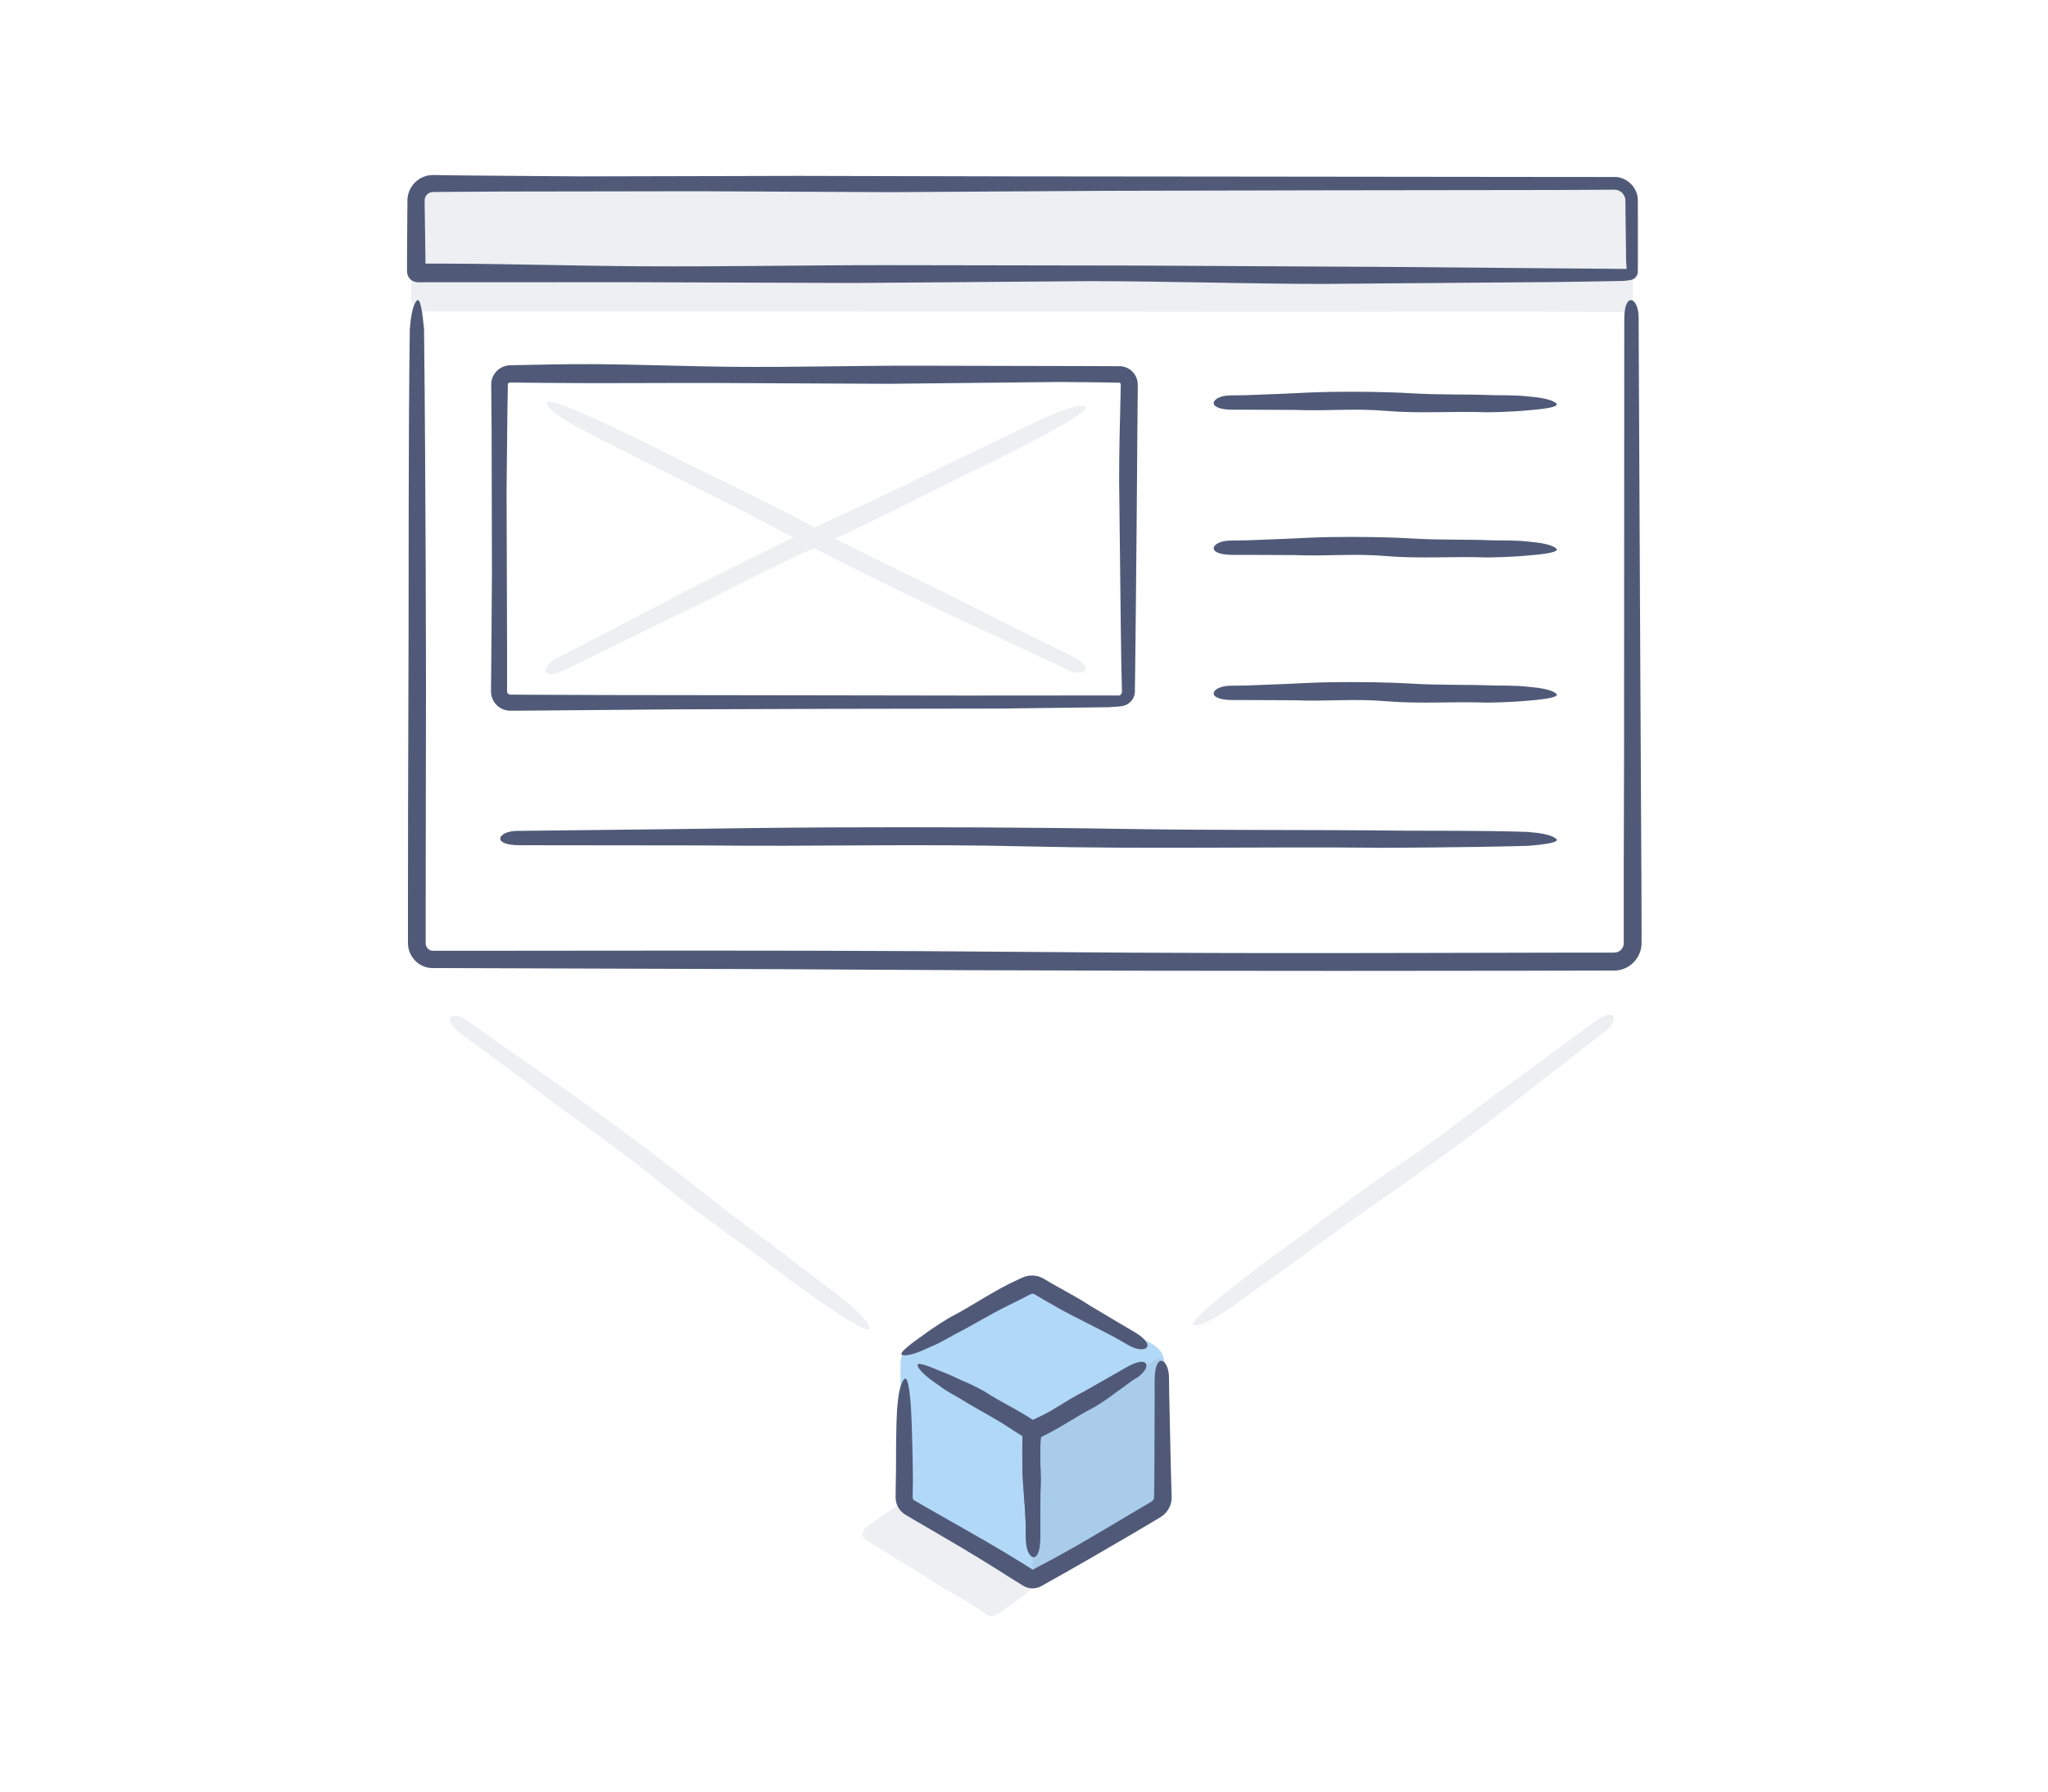 <?xml version="1.0" encoding="utf-8"?>
<!-- Generator: Adobe Illustrator 18.1.1, SVG Export Plug-In . SVG Version: 6.00 Build 0)  -->
<svg version="1.1" id="Layer_1" xmlns="http://www.w3.org/2000/svg" xmlns:xlink="http://www.w3.org/1999/xlink" x="0px" y="0px"
	 width="200px" height="175px" viewBox="0 0 200 175" enable-background="new 0 0 200 175" xml:space="preserve">
<g id="XMLID_966_">
	<g opacity="0.1">
		<path id="XMLID_4_" fill="#505A78" d="M159.34,26.53v-6.94c0-0.94-0.77-1.71-1.71-1.71H42.26c-0.94,0-1.71,0.77-1.71,1.71v6.94
			c0,0.12,0.1,0.21,0.21,0.21h118.36C159.24,26.75,159.34,26.65,159.34,26.53z"/>
		<path fill="#505A78" d="M159.07,26.27c-9.11-0.08-19.65-0.17-23.75-0.2c-8.45-0.04-16.45-0.09-24.29-0.13
			c-8.13-0.01-16.08-0.03-24.2-0.04c-7.83-0.01-15.82,0.16-24.23,0.11c-6.35-0.04-12.73-0.24-19.18-0.26l-1.86,0l-0.01,0l-0.01-1.04
			l-0.07-4.82l0-0.3c0-0.05,0-0.1,0.01-0.14c0.01-0.09,0.05-0.18,0.09-0.27c0.09-0.17,0.25-0.31,0.43-0.37
			c0.1-0.03,0.17-0.05,0.31-0.05l0.6-0.01l1.21-0.01c1.61-0.01,3.21-0.02,4.82-0.03c6.43-0.01,12.85-0.02,19.22-0.03
			c6.48,0.03,12.49,0.06,18.82,0.09c6.11-0.04,13.74-0.08,20.99-0.13c7.25-0.02,14.51-0.03,20.61-0.05
			c4.16-0.01,13.6-0.02,23.2-0.03c1.23-0.01,2.49-0.01,3.75-0.02l1.9-0.01c0.18,0,0.29-0.01,0.38,0.01c0.1,0.01,0.19,0.04,0.28,0.08
			c0.18,0.08,0.34,0.21,0.45,0.37c0.11,0.16,0.18,0.35,0.19,0.55c0,0.3,0.01,0.59,0.01,0.88c0.01,0.6,0.01,1.2,0.02,1.78
			c0.01,1.16,0.03,2.26,0.04,3.27c0.03,0.46,0.05,0.78,0.07,1.06h1.07c0-0.21,0.01-0.49,0.01-1.06c0-1.02,0-2.28,0-3.7
			c0-0.72,0-1.49-0.01-2.29c-0.02-1.08-0.95-2.11-2.12-2.19c-3.41,0-7.22,0-10.85-0.01c-12.37-0.01-24.46-0.03-26.58-0.03
			c-7.44-0.01-14.44-0.01-21.22-0.02c-7.24-0.02-14.23-0.03-21.2-0.05c-6.99,0.02-13.97,0.04-21.18,0.05
			c-3.39-0.03-6.83-0.05-10.34-0.08c-0.88-0.01-1.76-0.02-2.65-0.03l-1.34-0.02c-0.17-0.01-0.6,0-0.88,0.1
			c-0.31,0.09-0.61,0.24-0.86,0.45c-0.51,0.41-0.85,1.03-0.92,1.69l-0.01,0.24l0,0.17l0,0.34l-0.01,0.68
			c-0.01,0.91-0.02,1.83-0.02,2.76l-0.01,1.43l0,0.72c0.02,0.35-0.06,0.9,0.08,1.22c0.06,0.16,0.15,0.31,0.31,0.44
			c0.15,0.11,0.29,0.17,0.49,0.21c0.2,0.04,0.43,0.02,0.65,0.02l0.5,0l1.43,0c1.91,0,3.83,0,5.75,0c3.84,0,7.68-0.01,11.52-0.01
			c7.64,0.03,15.3,0.05,22.96,0.08c7.66-0.06,15.31-0.12,22.95-0.18c7.68,0,15.31,0.27,22.93,0.27c3.69-0.03,9.36-0.07,19.57-0.16
			c3.18-0.01,6.44-0.07,9.68-0.13l0.46-0.06l0.11-0.02c0.08,0,0.01,0,0.08-0.01c0.05-0.01,0.1-0.02,0.13-0.03
			c0.07-0.02,0.14-0.05,0.2-0.09c0.25-0.15,0.4-0.44,0.39-0.72h-0.81c0.01,0,0,0,0,0l0,0c0,0,0.02,0,0,0l-0.01,0l0,0l0,0l0,0
			c0,0.06,0.02-0.49,0.01-0.26h0h0h0h-0.01H159.07z"/>
	</g>
	<g opacity="0.1">
		<path id="XMLID_3_" fill="#505A78" d="M88.39,147.29l-3.55,2.45c-0.06,0.04-0.05,0.12,0,0.16l11.92,7.21
			c0.03,0.02,0.08,0.02,0.11-0.01l3.73-2.81c0.05-0.04,0.05-0.12-0.01-0.16l-12.11-6.85C88.46,147.27,88.42,147.27,88.39,147.29z"/>
		<path fill="#505A78" d="M88.51,147.84c0.16,0.11,0.33,0.22,0.43,0.28c1.17,0.74,2.29,1.46,2.76,1.76c1.02,0.61,1.96,1.24,2.92,1.8
			c0.99,0.58,1.96,1.14,2.95,1.71c0.46,0.27,1.02,0.54,1.46,0.75c0.06,0.02,0.14,0.04,0.22,0.08c0.07,0.02,0.21,0.09,0.06,0.14
			c-0.05,0.03-0.11,0.06-0.17,0.07c-0.05,0.02-0.1,0.02-0.14,0.02c-0.07,0.02-0.29,0.16-0.42,0.23c-0.31,0.18-0.62,0.36-0.91,0.57
			c-0.3,0.22-0.58,0.47-0.86,0.72c-0.02,0.06-0.04,0.16-0.11,0.13c-0.01,0-0.02,0-0.04-0.01l-0.2-0.12
			c-0.78-0.46-1.56-0.92-2.33-1.38c-0.78-0.47-1.46-0.99-2.22-1.45c-0.74-0.44-1.71-0.92-2.6-1.42c-0.88-0.52-1.77-1.03-2.51-1.46
			c-0.13-0.07-0.32-0.19-0.57-0.33c-0.06-0.04-0.13-0.08-0.21-0.12c-0.02-0.08,0.12-0.11,0.17-0.17c0.02-0.02,0.07-0.06,0.12-0.1
			c0.24-0.19,0.5-0.39,0.74-0.58c0.27-0.22,0.53-0.44,0.76-0.62c0.36-0.28,0.62-0.49,0.83-0.66l-0.61-0.88
			c-0.17,0.12-0.4,0.27-0.88,0.59c-0.51,0.36-1.48,1.03-2.42,1.68c-0.05,0.04-0.13,0.1-0.19,0.16c-0.2,0.24-0.32,0.37-0.35,0.62
			c0.07,0.21,0.18,0.36,0.39,0.57c0.23,0.19,0.54,0.34,0.78,0.5c0.21,0.13,0.41,0.25,0.59,0.36c0.58,0.36,1,0.62,1.13,0.7
			c0.88,0.57,1.73,1.07,2.55,1.56c0.88,0.52,1.68,1.09,2.53,1.59c0.85,0.5,1.72,0.96,2.58,1.5c0.21,0.13,0.43,0.27,0.64,0.42
			c0.11,0.07,0.22,0.15,0.33,0.23c0.16,0.11,0.31,0.21,0.48,0.32c0.31,0.24,0.67,0.35,1.01,0.18c0.18-0.08,0.35-0.22,0.53-0.34
			l0.35-0.23c0.41-0.27,0.81-0.57,1.2-0.87l1.58-1.21c0.13-0.1,0.26-0.2,0.34-0.3c0.23-0.33,0.34-0.57,0.23-0.89
			c-0.05-0.12-0.12-0.27-0.25-0.42c-0.13-0.15-0.38-0.27-0.59-0.4l-1.76-1.03c-0.94-0.52-1.97-0.91-2.91-1.43
			c-0.94-0.53-1.74-1.3-2.68-1.83c-0.45-0.26-1.2-0.55-2.48-1.22c-0.4-0.21-0.82-0.39-1.25-0.56l-0.43-0.17l-0.21-0.08l-0.1-0.04
			c-0.17-0.11-0.53-0.13-0.74,0.04l0.39,0.56l0,0l0,0l0,0l0,0l-0.19,0.33l0,0l0,0l0.01,0l0.01,0.01l0.02,0.01l0.04,0.02
			C88.4,147.78,88.46,147.81,88.51,147.84z"/>
	</g>
	<g opacity="0.1">
		<path id="XMLID_2_" fill="#505A78" d="M41.55,30.14h116.57c0.55,0,1-0.45,1-1v-1.4c0-0.55-0.45-1-1-1H41.55c-0.55,0-1,0.45-1,1
			v1.4C40.55,29.7,41,30.14,41.55,30.14z"/>
		<path fill="#505A78" d="M41.4,29.89c-0.03-0.01-0.06-0.02-0.09-0.03l-0.05-0.02l-0.13-0.07c-0.2-0.14-0.33-0.37-0.33-0.61l0-0.95
			l0-0.47c0-0.12,0.03-0.23,0.09-0.34c0.11-0.21,0.33-0.35,0.56-0.38c2.54,0.01,5.03,0.02,7.36,0.03c4.68,0.02,8.67,0.03,10.91,0.04
			c8.1,0.02,15.77,0.04,23.28,0.06c7.79,0.01,15.41,0.01,23.19,0.02c7.5-0.02,15.17-0.04,23.23-0.06
			c6.09,0.04,12.21,0.09,18.39,0.13c3.07-0.01,6.15-0.03,9.23-0.04l1.11-0.01c0.21,0.01,0.41,0.17,0.48,0.37
			c0.02,0.05,0.03,0.1,0.03,0.16l0,0.28l0,0.58l0,0.57c0,0.11-0.03,0.22-0.09,0.31c-0.06,0.09-0.15,0.17-0.25,0.21
			c-0.12,0.05-0.18,0.05-0.4,0.05l-1.15,0l-2.31,0c-6.17,0-12.32,0.01-18.42,0.01c-6.21-0.02-11.98-0.03-18.04-0.04
			c-5.86,0.02-13.17,0.04-20.12,0.06c-6.95,0.01-13.91,0.02-19.75,0.02c-3.99,0-13.03,0.01-22.24,0.02
			c-4.7,0.02-9.95,0.05-13.83,0.06c-0.23,0.01-0.39,0.03-0.53,0.03v0.53c0.1,0,0.24,0,0.53,0.01c3.9,0,11.5,0,18.43,0
			c11.86,0.01,23.44,0.01,25.48,0.01c7.13,0,13.84,0.01,20.34,0.01c6.94,0.01,13.64,0.02,20.32,0.02c6.7-0.01,13.39-0.02,20.31-0.03
			c3.25,0.01,6.55,0.03,9.92,0.04l1.27,0.01c0.58,0,1.14-0.42,1.29-0.99c0.04-0.13,0.05-0.3,0.05-0.42l0-0.32l0-0.64
			c-0.01-0.21,0.03-0.41-0.04-0.74c-0.07-0.29-0.24-0.55-0.48-0.74c-0.23-0.19-0.53-0.3-0.83-0.3l-0.66,0l-1.31-0.01
			c-0.88,0-1.76-0.01-2.64-0.01c-7.3,0-14.68,0-22.04,0c-7.32-0.01-14.67-0.03-22.01-0.04c-7.34,0.03-14.68,0.06-22,0.09
			c-7.36-0.05-14.68-0.09-21.98-0.14c-3.53,0.01-8.97,0.04-18.76,0.08c-1.52,0.01-3.06,0.02-4.62,0.02l-0.58,0
			c-0.27,0-0.54,0.09-0.76,0.24c-0.22,0.15-0.4,0.37-0.51,0.62c-0.11,0.24-0.11,0.56-0.1,0.72l0.01,1.17
			c-0.02,0.5,0.29,1.05,0.77,1.27c0.2,0.07,0.4,0.09,0.59,0.08v-0.53C41.5,29.9,41.45,29.9,41.4,29.89z"/>
	</g>
	<g>
		<path id="XMLID_1_" fill="#B2D8F7" d="M89.3,131.77l10.68-6.17c0.53-0.31,1.18-0.31,1.71,0l10.68,6.17
			c0.53,0.31,0.86,0.87,0.86,1.48v12.33c0,0.61-0.33,1.18-0.86,1.48l-10.68,6.17c-0.53,0.31-1.18,0.31-1.71,0l-10.68-6.17
			c-0.53-0.31-0.85-0.87-0.85-1.48v-12.33C88.44,132.64,88.77,132.08,89.3,131.77z"/>
		<path fill="#B2D8F7" d="M100.83,153.96c-0.39,0-0.77-0.1-1.11-0.3l-10.68-6.17c-0.68-0.39-1.1-1.13-1.1-1.91v-12.33
			c0-0.79,0.42-1.52,1.11-1.91l10.68-6.17c0.67-0.39,1.54-0.39,2.21,0l10.68,6.17c0.68,0.39,1.11,1.12,1.11,1.91v12.33
			c0,0.79-0.42,1.52-1.11,1.91l-10.68,6.17C101.6,153.86,101.22,153.96,100.83,153.96z M100.83,125.88c-0.21,0-0.42,0.06-0.61,0.16
			l-10.68,6.17c-0.37,0.22-0.6,0.62-0.6,1.05v12.33c0,0.43,0.23,0.83,0.6,1.05l10.68,6.17c0.37,0.21,0.84,0.21,1.21,0l10.68-6.17
			c0.37-0.22,0.61-0.62,0.61-1.05v-12.33c0-0.43-0.23-0.83-0.6-1.05l-10.68-6.17C101.25,125.93,101.04,125.88,100.83,125.88z"/>
	</g>
	<g id="XMLID_742_">
		<path id="XMLID_984_" opacity="0.1" fill="#505A78" d="M113.34,147.09l-12,6.93c-0.22,0.13-0.5-0.03-0.5-0.29v-13.76
			c0-0.12,0.06-0.23,0.17-0.29l12-6.93c0.22-0.13,0.5,0.03,0.5,0.29v13.76C113.5,146.92,113.44,147.03,113.34,147.09z"/>
		<path fill="#505A78" d="M111.02,134.03c-0.56-0.1-1.59,0.28-2.71,0.81c-0.79,0.28-1.61,0.81-1.96,0.99
			c-1.58,0.78-2.8,1.6-4.39,2.34l-0.85,0.4l-0.21,0.1l-0.37,0.2l-0.4,0.22c-0.13,0.08-0.32,0.12-0.26,0.31
			c-0.01,0.73-0.03,1.46-0.04,2.18c0,0.57,0.01,1.13,0.01,1.68c0.02,0.84,0.1,1.99,0.17,2.82c0.04,0.43,0.12,1.66,0.15,2.47
			c0.01,0.7,0.01,1.18,0.02,1.53c0,1.9,1.4,2.6,1.4-0.21c0-0.26,0-0.64,0-1.32c0.01-0.93,0.02-2.8,0.02-3.03
			c0.06-1.05,0.02-1.98-0.01-2.91c-0.01-0.46-0.02-0.93-0.01-1.4c0.01-0.24,0.02-0.48,0.03-0.73c0.01-0.17,0.02-0.13,0.03-0.16
			c0.02-0.02,0.02-0.04,0.05-0.03c-0.08,0.12,0.61-0.24,1.03-0.46c0.46-0.25,0.91-0.51,1.37-0.78c0.9-0.54,1.79-1.1,2.72-1.57
			c0.08-0.04,1.29-0.76,2.15-1.46C110.45,135,111.56,134.12,111.02,134.03z"/>
		<path fill="#505A78" d="M91.13,134.03c0.2,0.54,1.04,1.24,2.05,1.95c0.64,0.54,1.5,0.98,1.83,1.2c1.46,0.97,2.78,1.62,4.2,2.63
			l0.61,0.42c0.07,0.05,0.07,0.05,0.07,0.05l0.01,0.02c0,0.01,0.01,0.02,0,0.03c-0.01,0.01-0.02,0.02-0.02,0.03l-0.02,0.46
			l-0.02,0.95c-0.01,0.63,0,1.26,0.01,1.87c0.02,0.83,0.1,1.98,0.17,2.81c0.04,0.43,0.12,1.66,0.15,2.46
			c0.01,0.7,0.01,1.18,0.02,1.53c0,1.9,1.4,2.6,1.4-0.21c0-0.26,0-0.64,0-1.32c0.01-0.92,0.02-2.79,0.02-3.02
			c0.06-1.05,0.02-1.97-0.01-2.9c-0.01-0.46-0.02-0.92-0.01-1.4c0.01-0.24,0.02-0.48,0.03-0.73c0.02-0.28,0.04-0.39,0.08-0.98
			c0.01-0.15,0.02-0.3,0.03-0.46c0-0.06,0.01-0.13,0-0.18l-0.15-0.1l-0.3-0.19l-0.55-0.35l-0.64-0.4c-0.43-0.26-0.87-0.51-1.31-0.75
			c-0.88-0.49-1.77-0.97-2.6-1.51c-0.07-0.05-1.3-0.73-2.33-1.13C92.26,134.04,90.95,133.52,91.13,134.03z"/>
		<path fill="#505A78" d="M89.62,133.43c0.21,0.53,1.06,1.22,2.09,1.91c0.74,0.58,1.71,1.06,2.08,1.29
			c1.66,1.05,3.15,1.76,4.78,2.84c0.3,0.2,0.61,0.39,0.91,0.59l0.23,0.14l0.33,0.2l0.46,0.27c0.15,0.08,0.31,0.25,0.46,0.09
			c0.68-0.38,1.36-0.75,2.03-1.13c0.53-0.31,1.06-0.62,1.58-0.93c0.8-0.48,1.87-1.19,2.64-1.72c0.4-0.27,1.55-1.03,2.31-1.51
			c0.6-0.36,1.01-0.6,1.32-0.78c1.65-0.95,1.55-2.52-0.88-1.11c-0.23,0.13-0.55,0.32-1.15,0.66c-0.9,0.51-2.72,1.55-2.94,1.67
			c-1.01,0.51-1.86,1.05-2.71,1.57c-0.43,0.26-0.85,0.52-1.3,0.77c-0.23,0.12-0.45,0.24-0.69,0.37c-0.1,0.05-0.28,0.14-0.32,0.16
			c-0.03,0-0.05,0-0.07,0c-0.01,0-0.02-0.02-0.03-0.04c-0.03-0.03,0-0.03-0.05-0.08l-0.37-0.24l-0.75-0.46
			c-0.5-0.3-1.02-0.58-1.54-0.85c-1.04-0.55-2.08-1.09-3.07-1.7c-0.08-0.05-1.47-0.8-2.63-1.24
			C90.75,133.42,89.42,132.93,89.62,133.43z"/>
		<path fill="#505A78" d="M88.16,132.37c0.56,0.1,1.59-0.28,2.71-0.81c0.94-0.37,1.93-1,2.35-1.21c1.89-0.96,3.38-1.93,5.28-2.85
			c0.47-0.23,0.94-0.47,1.42-0.71l0.71-0.37c0.11-0.05,0.17-0.05,0.25-0.05c0.04,0,0.08,0.01,0.11,0.03l0.05,0.02l0.11,0.07
			l0.68,0.41c0.46,0.26,0.91,0.52,1.36,0.78c0.88,0.5,2.12,1.13,3.02,1.58c0.46,0.23,1.79,0.91,2.65,1.37
			c0.61,0.35,1.02,0.58,1.33,0.76c1.64,0.96,2.96,0.1,0.53-1.32c-0.22-0.13-0.55-0.32-1.14-0.67c-0.96-0.57-2.91-1.73-3.14-1.87
			c-1.06-0.7-2.05-1.22-3.03-1.77c-0.49-0.27-0.97-0.54-1.47-0.85c-0.38-0.23-0.84-0.34-1.31-0.31c-0.47,0.01-0.98,0.29-1.19,0.38
			c-2.3,1.02-4.4,2.53-6.63,3.68c-0.09,0.05-1.56,0.92-2.62,1.73C88.73,131.4,87.63,132.28,88.16,132.37z"/>
		<path fill="#505A78" d="M88.28,134.73c-0.37,0.44-0.56,1.52-0.66,2.75c-0.15,2.3-0.1,5.01-0.12,6.09
			c-0.01,0.61-0.02,1.21-0.03,1.8c0,0.3-0.01,0.59-0.01,0.89c0,0.45,0.16,0.89,0.43,1.23c0.14,0.17,0.3,0.33,0.49,0.44l0.4,0.24
			l0.73,0.43c0.49,0.28,0.97,0.57,1.46,0.85c1.94,1.13,3.87,2.26,5.93,3.55c0.66,0.42,1.33,0.84,2,1.26l1.08,0.67
			c0.33,0.18,0.73,0.26,1.1,0.2c0.37-0.03,0.79-0.3,0.89-0.36c2.91-1.62,5.81-3.3,8.59-4.93c0.5-0.3,1.05-0.62,1.62-0.96
			c0.28-0.17,0.57-0.35,0.87-0.52c0.15-0.1,0.27-0.14,0.54-0.35c0.23-0.19,0.42-0.42,0.56-0.68c0.14-0.26,0.23-0.54,0.26-0.83
			c0.02-0.35,0-0.42,0-0.62c-0.01-0.34-0.02-0.68-0.03-1.01c-0.02-0.66-0.04-1.3-0.05-1.88c-0.03-1.19-0.1-4.63-0.15-6.87
			c-0.01-0.7-0.01-1.18-0.02-1.53c0-1.9-1.4-2.6-1.4,0.21c0,0.26,0,0.64,0,1.32c-0.01,2.58-0.02,7.8-0.03,8.43
			c-0.01,0.37-0.01,0.73-0.02,1.08l-0.01,0.53c0,0.16-0.01,0.16-0.03,0.25c-0.02,0.06-0.06,0.12-0.1,0.17
			c-0.02,0.03-0.05,0.05-0.07,0.07c-0.02,0.02-0.05,0.03-0.14,0.08c-0.29,0.17-0.58,0.34-0.87,0.51c-1.15,0.68-2.26,1.34-3.37,2
			c-2.22,1.32-4.44,2.61-7.03,3.96l-0.03,0.02c-0.22,0.12-0.2,0.1-0.22,0.09c-0.02,0-0.04-0.01-0.05-0.02
			c0.05,0.02-0.16-0.11-0.31-0.2l-0.46-0.29l-1.86-1.14c-1.25-0.75-2.52-1.47-3.79-2.2c-1.27-0.72-2.54-1.45-3.81-2.17
			c-0.57-0.35-1.5-0.81-1.39-0.87c-0.02-0.04-0.03-0.09-0.04-0.14l0-0.46l0.02-1.09c0-0.24-0.02-4.17-0.19-7.23
			C88.84,135.71,88.63,134.32,88.28,134.73z"/>
	</g>
	<path fill="#505A78" d="M40.68,29.38c-0.37,0.44-0.56,1.52-0.66,2.75c-0.15,11.22-0.1,24.44-0.12,29.68
		c-0.02,5.96-0.03,11.68-0.05,17.27c0,2.8-0.01,5.56-0.01,8.31c0,1.37,0,2.75,0,4.11l0,0.51c-0.01,0.15,0.01,0.46,0.07,0.68
		c0.11,0.47,0.37,0.91,0.73,1.24c0.36,0.33,0.82,0.54,1.3,0.61c0.12,0.02,0.25,0.02,0.35,0.02l0.26,0l0.51,0
		c10.93,0.03,21.85,0.07,33.7,0.11c23.6,0.16,48.19,0.19,71.43,0.15c2.84-0.01,5.94-0.02,9.18-0.02l0.33,0
		c0.16,0,0.32-0.02,0.47-0.05c0.31-0.07,0.61-0.19,0.88-0.36c0.54-0.34,0.95-0.88,1.14-1.49c0.05-0.15,0.08-0.31,0.1-0.47
		c0.02-0.16,0.02-0.33,0.02-0.41l0-0.62l0-1.25c-0.01-1.67-0.01-3.35-0.02-5.03c-0.04-6.73-0.07-13.46-0.1-19.12
		c-0.03-6.06-0.13-26.89-0.17-35.02c0-1.9-1.4-2.6-1.4,0.21c0,8.34-0.02,39.26-0.02,42.42c-0.01,3.57-0.02,7.04-0.03,10.43
		c0,1.69,0,3.37,0,5.02c0,0.83,0,1.65,0,2.47l0,0.61c0,0.11-0.02,0.22-0.06,0.32c-0.08,0.2-0.23,0.37-0.42,0.48
		c-0.22,0.11-0.31,0.11-0.8,0.11l-1.21,0c-0.81,0-1.61,0-2.41,0c-1.6,0-3.2,0.01-4.78,0.01c-3.17,0.01-6.32,0.01-9.46,0.02
		c-12.57,0.03-25.11,0.03-39.3-0.1c-14.1-0.13-28.36-0.14-42.63-0.12l-10.7,0.01l-2.67,0l-1.34,0l-0.33,0l-0.16,0l-0.07,0
		c-0.1-0.01-0.19-0.04-0.27-0.08c-0.17-0.09-0.3-0.25-0.36-0.44c-0.01-0.05-0.02-0.09-0.03-0.14l0-0.08l0-0.17l0-0.67l0-2.67
		c0.01-7.12,0.02-14.21,0.03-21.27c0-1.19-0.02-20.34-0.19-35.23C41.24,30.37,41.03,28.97,40.68,29.38z"/>
	<path fill="#505A78" d="M159.07,26.27c-9.11-0.08-19.65-0.17-23.75-0.2c-8.45-0.04-16.45-0.09-24.29-0.13
		c-8.13-0.01-16.08-0.03-24.2-0.04c-7.83-0.01-15.82,0.16-24.23,0.11c-6.35-0.04-12.73-0.24-19.18-0.26l-1.86,0l-0.01,0l-0.01-1.04
		l-0.07-4.82l0-0.3c0-0.05,0-0.1,0.01-0.14c0.01-0.09,0.05-0.18,0.09-0.27c0.09-0.17,0.25-0.31,0.43-0.37
		c0.1-0.03,0.17-0.05,0.31-0.05l0.6-0.01l1.21-0.01c1.61-0.01,3.21-0.02,4.82-0.03c6.43-0.01,12.85-0.02,19.22-0.03
		c6.48,0.03,12.49,0.06,18.82,0.09c6.11-0.04,13.74-0.08,20.99-0.13c7.25-0.02,14.51-0.03,20.61-0.05c4.16-0.01,13.6-0.02,23.2-0.03
		c1.23-0.01,2.49-0.01,3.75-0.02l1.9-0.01c0.18,0,0.29-0.01,0.38,0.01c0.1,0.01,0.19,0.04,0.28,0.08c0.18,0.08,0.34,0.21,0.45,0.37
		c0.11,0.16,0.18,0.35,0.19,0.55c0,0.3,0.01,0.59,0.01,0.88c0.01,0.6,0.01,1.2,0.02,1.78c0.01,1.16,0.03,2.26,0.04,3.27
		c0.03,0.46,0.05,0.78,0.07,1.06h1.07c0-0.21,0.01-0.49,0.01-1.06c0-1.02,0-2.28,0-3.7c0-0.72,0-1.49-0.01-2.29
		c-0.02-1.08-0.95-2.11-2.12-2.19c-3.41,0-7.22,0-10.85-0.01c-12.37-0.01-24.46-0.03-26.58-0.03c-7.44-0.01-14.44-0.01-21.22-0.02
		c-7.24-0.02-14.23-0.03-21.2-0.05c-6.99,0.02-13.97,0.04-21.18,0.05c-3.39-0.03-6.83-0.05-10.34-0.08
		c-0.88-0.01-1.76-0.02-2.65-0.03l-1.34-0.02c-0.17-0.01-0.6,0-0.88,0.1c-0.31,0.09-0.61,0.24-0.86,0.45
		c-0.51,0.41-0.85,1.03-0.92,1.69l-0.01,0.24l0,0.17l0,0.34l-0.01,0.68c-0.01,0.91-0.02,1.83-0.02,2.76l-0.01,1.43l0,0.72
		c0.02,0.35-0.06,0.9,0.08,1.22c0.06,0.16,0.15,0.31,0.31,0.44c0.15,0.11,0.29,0.17,0.49,0.21c0.2,0.04,0.43,0.02,0.65,0.02l0.5,0
		l1.43,0c1.91,0,3.83,0,5.75,0c3.84,0,7.68-0.01,11.52-0.01c7.64,0.03,15.3,0.05,22.96,0.08c7.66-0.06,15.31-0.12,22.95-0.18
		c7.68,0,15.31,0.27,22.93,0.27c3.69-0.03,9.36-0.07,19.57-0.16c3.18-0.01,6.44-0.07,9.68-0.13l0.46-0.06l0.11-0.02
		c0.08,0,0.01,0,0.08-0.01c0.05-0.01,0.1-0.02,0.13-0.03c0.07-0.02,0.14-0.05,0.2-0.09c0.25-0.15,0.4-0.44,0.39-0.72h-0.81
		c0.01,0,0,0,0,0l0,0c0,0,0.02,0,0,0l-0.01,0l0,0l0,0l0,0c0,0.06,0.02-0.49,0.01-0.26h0h0h0h-0.01H159.07z"/>
	<path fill="#505A78" d="M151.96,39.38c-0.44-0.37-1.52-0.56-2.75-0.66c-1.28-0.15-2.8-0.1-3.39-0.12
		c-2.73-0.11-5.01-0.02-7.72-0.17c-2.7-0.16-5.51-0.19-8.17-0.15c-1.3,0.02-3.08,0.1-4.38,0.17c-0.66,0.03-2.58,0.1-3.83,0.15
		c-0.7,0.01-1.18,0.01-1.53,0.02c-1.9,0-2.6,1.4,0.21,1.4c0.26,0,0.64,0,1.32,0c1.44,0.01,4.35,0.02,4.7,0.02
		c3.27,0.13,5.76-0.18,9.01,0.1c3.22,0.27,6.53,0.01,9.75,0.13c0.14,0,2.33-0.02,4.03-0.19C150.98,39.94,152.38,39.73,151.96,39.38z
		"/>
	<path fill="#505A78" d="M151.96,53.56c-0.44-0.37-1.52-0.56-2.75-0.66c-1.28-0.15-2.8-0.1-3.39-0.12
		c-2.73-0.11-5.01-0.02-7.72-0.17c-2.7-0.16-5.51-0.19-8.17-0.15c-1.3,0.02-3.08,0.1-4.38,0.17c-0.66,0.03-2.58,0.1-3.83,0.15
		c-0.7,0.01-1.18,0.01-1.53,0.02c-1.9,0-2.6,1.4,0.21,1.4c0.26,0,0.64,0,1.32,0c1.44,0.01,4.35,0.02,4.7,0.02
		c3.27,0.13,5.76-0.18,9.01,0.1c3.22,0.27,6.53,0.01,9.75,0.13c0.14,0,2.33-0.02,4.03-0.19C150.98,54.12,152.38,53.91,151.96,53.56z
		"/>
	<path fill="#505A78" d="M151.96,67.74c-0.44-0.37-1.52-0.56-2.75-0.66c-1.28-0.15-2.8-0.1-3.39-0.12
		c-2.73-0.11-5.01-0.02-7.72-0.17c-2.7-0.16-5.51-0.19-8.17-0.15c-1.3,0.02-3.08,0.1-4.38,0.17c-0.66,0.03-2.58,0.1-3.83,0.15
		c-0.7,0.01-1.18,0.01-1.53,0.02c-1.9,0-2.6,1.4,0.21,1.4c0.26,0,0.64,0,1.32,0c1.44,0.01,4.35,0.02,4.7,0.02
		c3.27,0.13,5.76-0.18,9.01,0.1c3.22,0.27,6.53,0.01,9.75,0.13c0.14,0,2.33-0.02,4.03-0.19C150.98,68.3,152.38,68.09,151.96,67.74z"
		/>
	<path fill="#505A78" d="M151.96,81.92c-0.44-0.37-1.52-0.56-2.75-0.66c-4.54-0.15-9.88-0.1-12-0.12
		c-9.64-0.11-17.7-0.02-27.28-0.17c-9.54-0.16-19.48-0.19-28.87-0.15c-4.59,0.02-10.89,0.1-15.47,0.17
		c-2.61,0.03-11.57,0.13-15.07,0.17c-1.9,0-2.6,1.4,0.21,1.4c3.53,0,16.6,0.02,17.93,0.02c11.55,0.13,20.37-0.18,31.83,0.1
		c11.4,0.27,23.06,0.01,34.47,0.13c0.48,0,8.22-0.02,14.24-0.19C150.98,82.48,152.38,82.27,151.96,81.92z"/>
	<path fill="#505A78" d="M109.9,68.88c0.12-0.05,0.24-0.11,0.34-0.19c0.05-0.04,0.1-0.08,0.15-0.13l0.07-0.07
		c0.04-0.05-0.01,0.02,0.14-0.18c0.1-0.15,0.17-0.32,0.2-0.5c0.02-0.09,0.03-0.18,0.03-0.27l0-0.19l0.01-0.73l0.02-1.45
		c0.02-1.93,0.04-3.84,0.06-5.61c0.04-3.55,0.07-6.59,0.08-8.28c0.02-3.08,0.05-6.07,0.07-9.01c0.01-1.47,0.02-2.92,0.04-4.37
		l0-0.27c0-0.07-0.01-0.3-0.04-0.44c-0.07-0.32-0.22-0.61-0.44-0.85c-0.22-0.24-0.51-0.41-0.82-0.5c-0.15-0.05-0.32-0.07-0.48-0.07
		l-0.28,0c-0.72,0-1.43,0-2.14-0.01c-5.92-0.01-11.7-0.03-17.61-0.04c-5.69-0.01-11.52,0.16-17.64,0.11
		c-4.62-0.04-9.27-0.24-13.96-0.26c-2.33-0.01-4.67,0.04-7.01,0.09l-0.9,0.02c-0.55,0.02-1.09,0.29-1.43,0.73
		c-0.17,0.22-0.29,0.47-0.35,0.74c-0.03,0.13-0.04,0.27-0.04,0.41l0,0.23l0.01,0.88l0.03,3.51c0.01,4.68,0.02,9.35,0.03,13.99
		c-0.02,2.36-0.03,4.63-0.05,6.89c-0.01,1.13-0.02,2.26-0.03,3.39l-0.01,0.85l0,0.21c0,0.09,0.01,0.26,0.03,0.38
		c0.05,0.26,0.16,0.51,0.31,0.73c0.31,0.44,0.81,0.74,1.35,0.79l0.19,0.01l0.11,0l0.22,0l0.43,0c4.45-0.04,10-0.08,15.27-0.13
		c5.28-0.02,10.56-0.03,15-0.05c3.03-0.01,9.89-0.02,16.88-0.03c3.57-0.04,7.55-0.09,10.5-0.13c0.46-0.03,0.78-0.05,1.06-0.07v-1.07
		c-0.21,0-0.49-0.01-1.06-0.01c-2.96,0-8.73,0-13.99,0.01c-9-0.01-17.8-0.03-19.34-0.03c-5.41-0.01-10.51-0.01-15.44-0.02
		c-2.63-0.01-5.22-0.02-7.79-0.03l-1.87-0.01c-0.1-0.01-0.2-0.07-0.25-0.16c-0.03-0.04-0.04-0.09-0.04-0.14l0-0.43
		c0-1.27,0-2.54,0-3.81c-0.02-5.09-0.04-10.16-0.05-15.42c0.03-2.47,0.05-4.97,0.08-7.53c0.01-0.64,0.02-1.28,0.03-1.93l0.01-0.49
		l0-0.24l0-0.12c0-0.01,0-0.02,0-0.03c0.01-0.08,0.07-0.14,0.14-0.17c0.04-0.01,0.05-0.02,0.13-0.02l0.49,0.01l0.99,0.01
		c0.66,0.01,1.33,0.02,2.01,0.02c5.54,0.06,11.14-0.01,16.73,0.01c5.56,0.03,11.14,0.05,16.71,0.08c5.57-0.06,11.15-0.12,16.71-0.18
		c1.4,0.01,2.79,0.03,4.19,0.04l1.04,0.02l0.52,0.01c0.1,0,0.09,0.02,0.13,0.03c0.05,0.04,0.08,0.1,0.07,0.16l-0.02,1
		c-0.07,2.78-0.14,5.56-0.14,8.33c0.03,2.68,0.07,6.81,0.16,14.24c0.02,1.16,0.03,2.33,0.05,3.5l0.04,1.77l0.02,0.89l0.01,0.22
		c0,0.02,0,0.04,0,0.06c-0.01,0.04-0.02,0.08-0.04,0.12c-0.02,0.1-0.1,0.2-0.23,0.23v1.07C109.52,68.99,109.72,68.95,109.9,68.88z"
		/>
	<g id="XMLID_783_" opacity="0.1">
		<path fill="#505A78" d="M105.92,39.68c-0.56-0.13-1.61,0.17-2.76,0.63c-2.27,0.96-4.85,2.28-5.89,2.77
			c-4.74,2.22-8.62,4.24-13.35,6.4c-4.71,2.15-9.56,4.51-14.11,6.8c-2.23,1.12-5.26,2.7-7.45,3.87c-1.13,0.59-4.39,2.29-6.52,3.39
			c-0.62,0.32-1.05,0.53-1.37,0.69c-1.7,0.84-1.71,2.41,0.81,1.16c0.23-0.12,0.57-0.28,1.19-0.59c2.48-1.22,7.49-3.67,8.09-3.97
			c5.68-2.66,9.83-5.05,15.53-7.56c5.66-2.5,11.23-5.53,16.83-8.17c0.24-0.11,3.99-1.99,6.85-3.59
			C105.28,40.61,106.44,39.8,105.92,39.68z"/>
		<path fill="#505A78" d="M53.38,39.45c0.23,0.52,1.11,1.17,2.17,1.81c2.14,1.22,4.76,2.46,5.78,2.99c4.64,2.41,8.6,4.27,13.2,6.71
			c4.57,2.43,9.39,4.85,13.98,7.08c2.24,1.09,5.34,2.53,7.6,3.57c1.15,0.54,4.49,2.1,6.65,3.11c0.63,0.3,1.06,0.51,1.38,0.66
			c1.7,0.84,2.96-0.11,0.43-1.35c-0.23-0.12-0.57-0.28-1.19-0.59c-2.47-1.23-7.47-3.71-8.07-4.01c-5.56-2.89-9.99-4.74-15.45-7.74
			c-5.43-2.98-11.22-5.55-16.72-8.4c-0.23-0.12-4.01-1.96-7.01-3.25C54.5,39.39,53.16,38.96,53.38,39.45z"/>
	</g>
	<path opacity="0.1" fill="#505A78" d="M116.64,129.46c0.57,0.03,1.55-0.45,2.6-1.11c1.77-1.13,3.73-2.64,4.53-3.2
		c3.65-2.56,6.59-4.85,10.25-7.36c3.64-2.49,7.36-5.2,10.83-7.81c1.7-1.28,3.99-3.07,5.65-4.38c0.86-0.67,3.33-2.59,4.94-3.84
		c0.56-0.42,0.94-0.71,1.22-0.92c1.53-1.13,1.26-2.68-1-1c-0.21,0.15-0.51,0.38-1.06,0.79c-1.89,1.39-5.73,4.21-6.19,4.55
		c-4.37,3.07-7.47,5.74-11.89,8.67c-4.4,2.92-8.58,6.33-12.89,9.37c-0.18,0.13-3.05,2.27-5.18,4.07
		C117.1,128.43,116.1,129.43,116.64,129.46z"/>
	<path opacity="0.1" fill="#505A78" d="M84.88,129.66c-0.13-0.56-0.89-1.35-1.82-2.16c-1.6-1.37-3.61-2.79-4.39-3.4
		c-3.52-2.74-6.57-4.88-10.04-7.64c-3.45-2.75-7.13-5.51-10.64-8.06c-1.72-1.25-4.11-2.92-5.85-4.12c-0.89-0.62-3.46-2.42-5.13-3.6
		c-0.57-0.41-0.95-0.69-1.24-0.9c-1.53-1.13-2.93-0.42-0.66,1.25c0.21,0.15,0.51,0.38,1.06,0.79c1.89,1.4,5.7,4.24,6.16,4.58
		c4.22,3.28,7.68,5.46,11.78,8.83c4.08,3.35,8.57,6.35,12.74,9.58c0.18,0.14,3.07,2.25,5.41,3.76
		C83.75,129.53,85,130.19,84.88,129.66z"/>
</g>
</svg>
